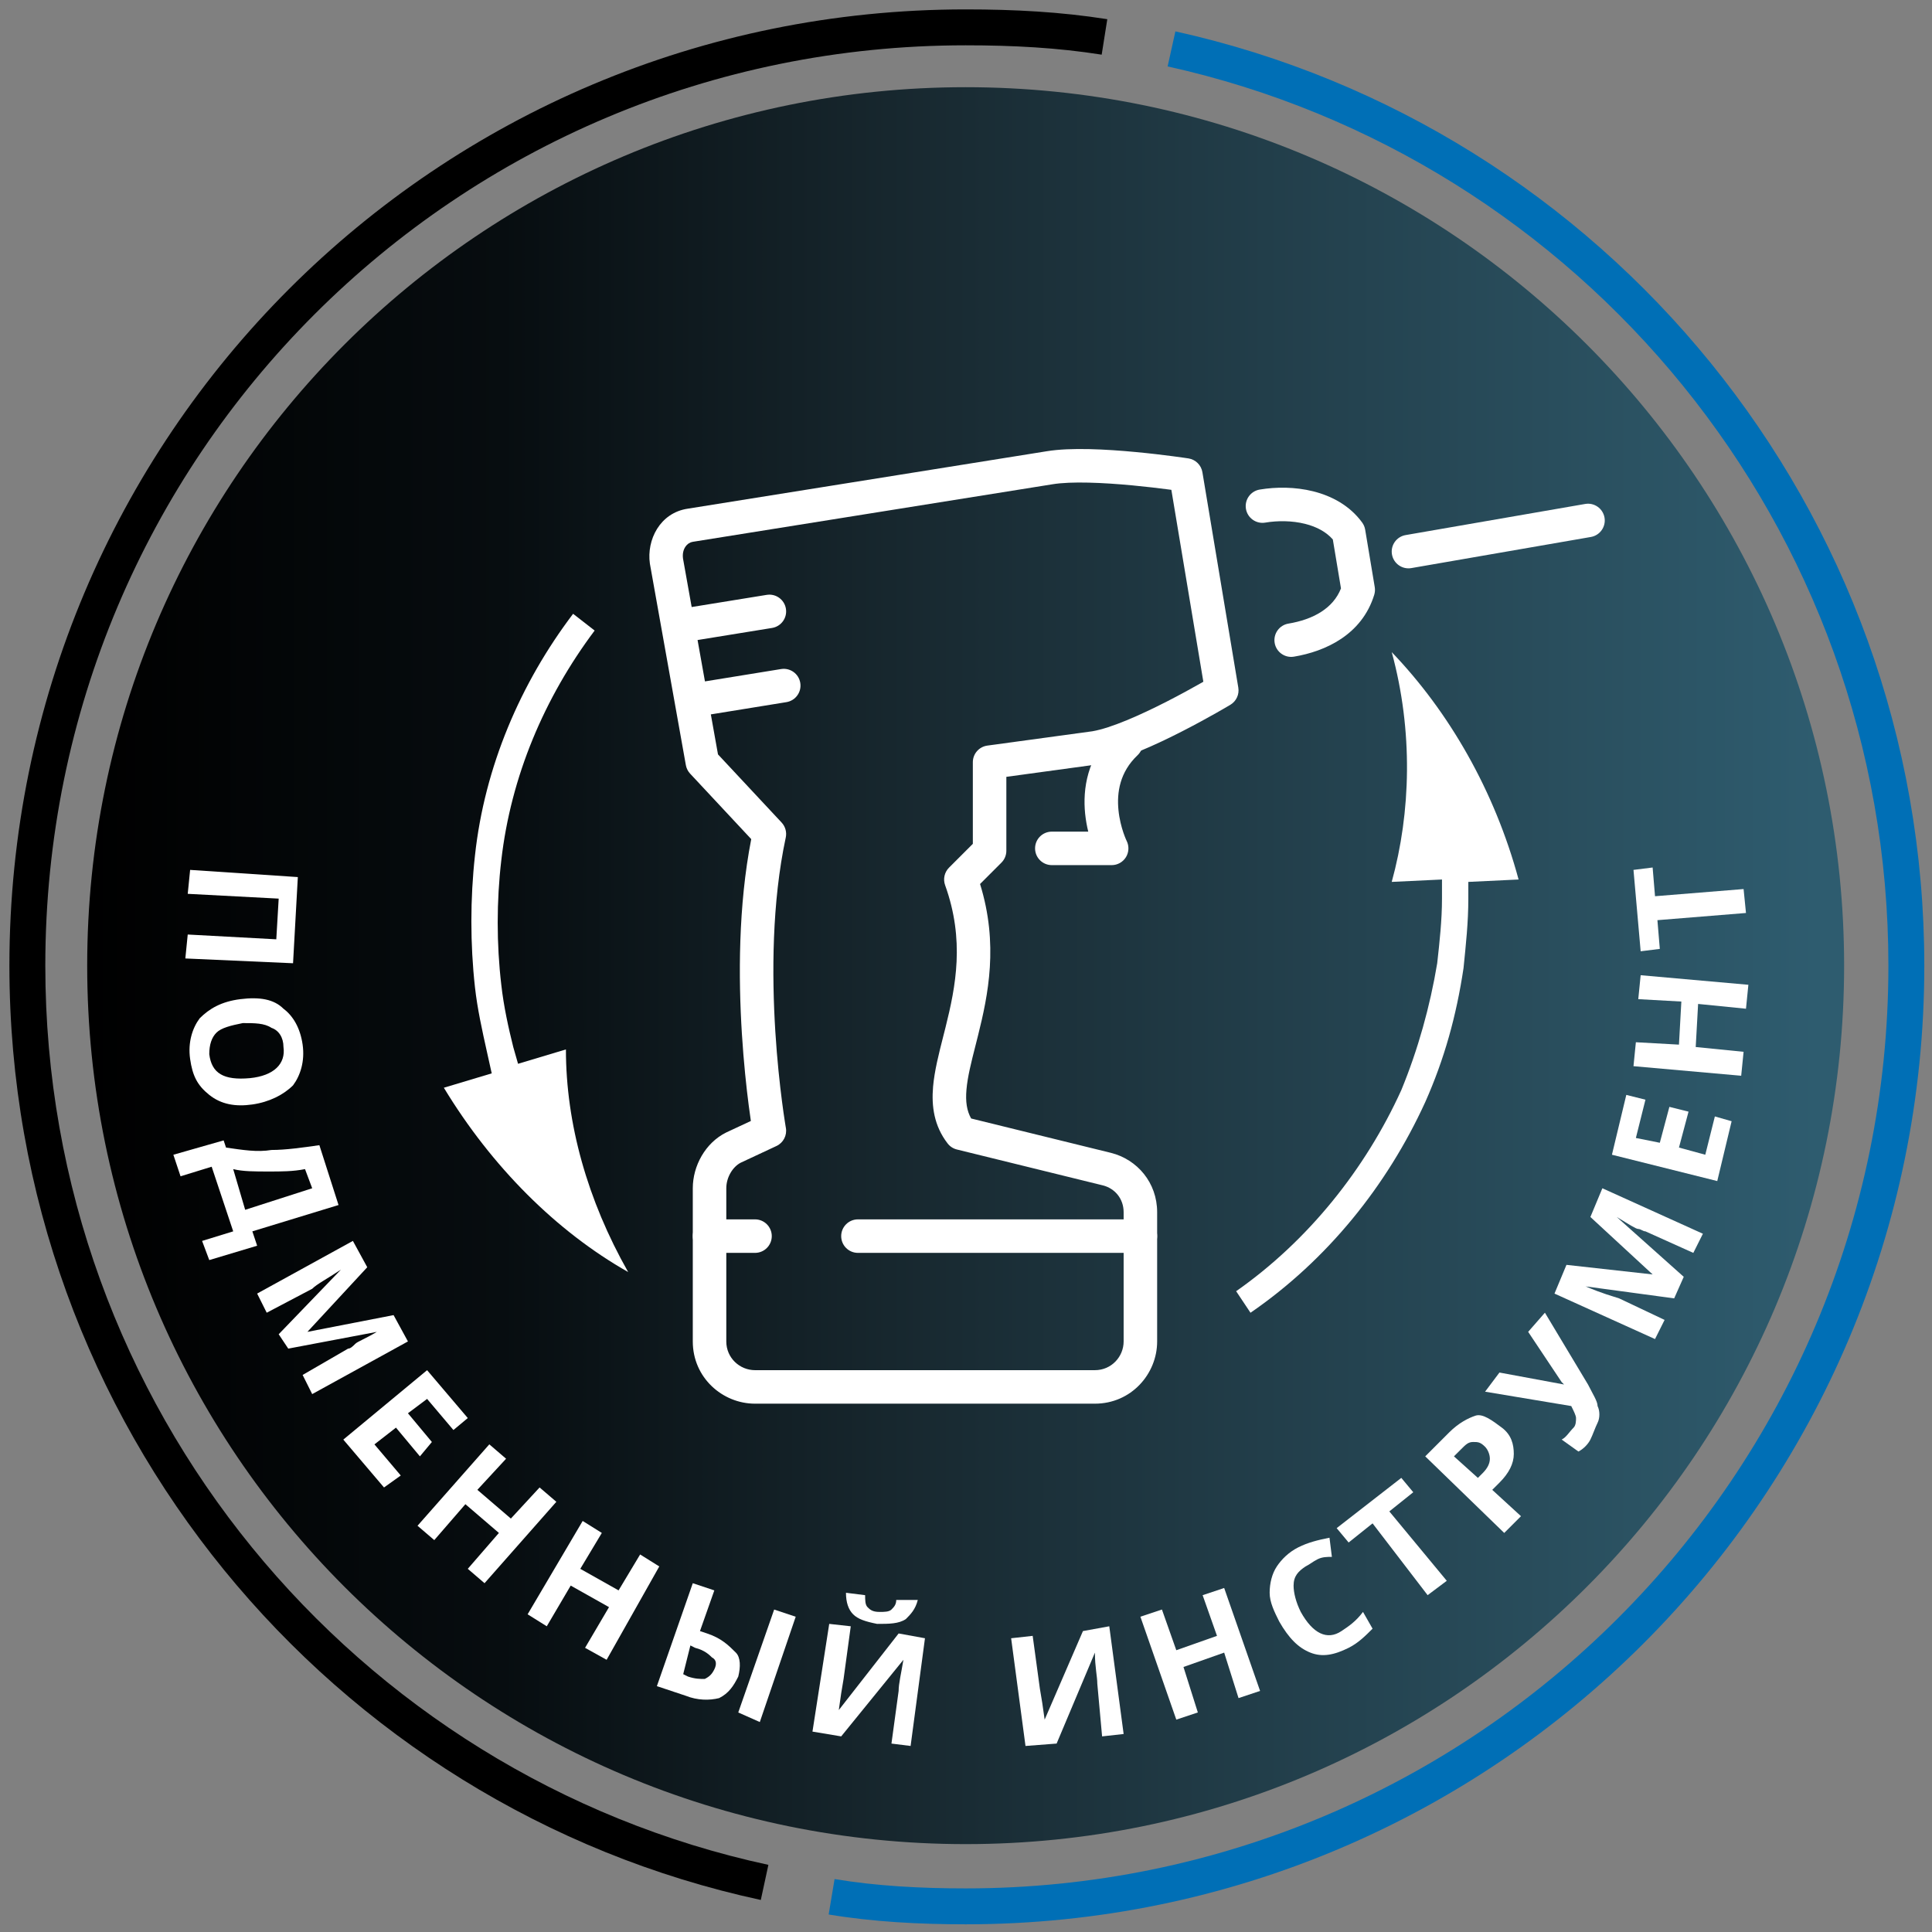 <svg width="113" height="113" viewBox="0 0 113 113" fill="none" xmlns="http://www.w3.org/2000/svg">
<rect x="0" y="0" width="113" height="113" fill="#808080" stroke="none"/>
<path d="M56.48 107.86C84.856 107.86 107.86 84.856 107.86 56.48C107.86 28.103 84.856 5.1 56.48 5.1C28.104 5.1 5.1 28.103 5.1 56.48C5.1 84.856 28.104 107.86 56.48 107.86Z" fill="url(#paint0_linear)"/>
<path fill-rule="evenodd" clip-rule="evenodd" d="M68.747 1.835C93.859 7.399 112.55 29.799 112.55 56.48C112.55 87.44 87.44 112.55 56.48 112.55C53.787 112.55 51.065 112.409 48.467 111.976L48.813 109.904C51.256 110.312 53.853 110.45 56.48 110.45C86.28 110.45 110.45 86.28 110.45 56.48C110.45 30.802 92.461 9.241 68.293 3.885L68.747 1.835Z" fill="#006FB6"/>
<path fill-rule="evenodd" clip-rule="evenodd" d="M0.55 56.48C0.55 25.52 25.52 0.55 56.48 0.55C59.314 0.55 62.033 0.691 64.764 1.123L64.436 3.197C61.847 2.788 59.246 2.65 56.48 2.65C26.68 2.65 2.65 26.68 2.65 56.48C2.65 82.297 20.777 103.856 44.942 109.073L44.498 111.126C19.383 105.704 0.55 83.303 0.55 56.48Z" fill="black"/>
<path d="M10.84 56.059L10.98 54.659L16.16 54.939L16.3 52.559L10.98 52.279L11.12 50.879L17.42 51.299L17.14 56.339L10.84 56.059Z" fill="white"/>
<path d="M14.76 64.599C13.78 64.739 12.94 64.599 12.24 64.039C11.54 63.479 11.26 62.919 11.12 61.939C10.98 60.959 11.26 60.119 11.68 59.559C12.24 58.999 12.94 58.579 14.06 58.439C15.18 58.299 16.02 58.439 16.58 58.999C17.14 59.419 17.56 60.119 17.7 61.099C17.84 62.079 17.56 62.919 17.14 63.479C16.58 64.039 15.74 64.459 14.76 64.599ZM14.2 59.839C13.5 59.979 12.94 60.119 12.66 60.399C12.38 60.679 12.24 61.099 12.24 61.659C12.38 62.779 13.08 63.199 14.62 63.059C16.02 62.919 16.72 62.219 16.58 61.239C16.58 60.679 16.3 60.259 15.88 60.119C15.46 59.839 14.9 59.839 14.2 59.839Z" fill="white"/>
<path d="M13.08 66.7L13.22 67.12C14.2 67.26 15.04 67.4 15.88 67.26C16.72 67.26 17.7 67.12 18.68 66.98L19.8 70.48L14.76 72.02L15.04 72.86L12.24 73.7L11.82 72.58L13.64 72.02L12.38 68.24L10.56 68.8L10.14 67.54L13.08 66.7ZM17.84 68.38C17.14 68.52 16.44 68.52 15.74 68.52C14.9 68.52 14.2 68.52 13.64 68.38L14.34 70.76L18.26 69.5L17.84 68.38Z" fill="white"/>
<path d="M16.3 78.039L19.94 74.259C19.1 74.819 18.54 75.099 18.26 75.379L15.6 76.779L15.04 75.659L20.64 72.579L21.48 74.119L17.98 77.899L23.02 76.919L23.86 78.459L18.26 81.539L17.7 80.419L20.36 78.879C20.5 78.879 20.64 78.739 20.78 78.599C20.92 78.459 21.34 78.319 22.04 77.899L16.86 78.879L16.3 78.039Z" fill="white"/>
<path d="M22.46 87L20.08 84.2L24.98 80.14L27.36 82.94L26.52 83.64L24.98 81.82L23.86 82.66L25.26 84.34L24.56 85.18L23.16 83.5L21.9 84.48L23.44 86.3L22.46 87Z" fill="white"/>
<path d="M28.34 92.599L27.36 91.758L29.18 89.659L27.22 87.978L25.4 90.079L24.42 89.239L28.62 84.478L29.6 85.319L27.92 87.138L29.88 88.819L31.56 86.999L32.54 87.838L28.34 92.599Z" fill="white"/>
<path d="M35.48 97.079L34.22 96.379L35.62 93.999L33.38 92.739L31.98 95.119L30.86 94.419L34.08 88.959L35.2 89.659L33.94 91.759L36.18 93.019L37.44 90.919L38.56 91.619L35.48 97.079Z" fill="white"/>
<path d="M43.18 98.06C42.9 98.62 42.62 99.04 42.06 99.32C41.5 99.46 40.8 99.46 40.1 99.18L38.42 98.62L40.52 92.6L41.78 93.02L40.94 95.4L41.36 95.54C42.2 95.82 42.62 96.24 43.04 96.66C43.32 96.94 43.32 97.5 43.18 98.06ZM39.96 97.92L40.24 98.06C40.66 98.2 40.94 98.2 41.22 98.2C41.5 98.06 41.64 97.92 41.78 97.64C41.92 97.36 41.92 97.08 41.64 96.94C41.5 96.8 41.22 96.52 40.66 96.38L40.38 96.24L39.96 97.92ZM44.44 100.72L43.18 100.16L45.28 94.14L46.54 94.56L44.44 100.72Z" fill="white"/>
<path d="M48.5 94.979L49.76 95.119L49.34 98.199L49.2 99.039L49.06 100.019L52.56 95.539L54.1 95.819L53.26 102.119L52.14 101.979L52.56 98.899C52.56 98.479 52.7 97.919 52.84 97.079L49.2 101.559L47.52 101.279L48.5 94.979ZM53.68 93.579C53.54 94.139 53.26 94.419 52.98 94.699C52.56 94.979 52 94.979 51.3 94.979C50.6 94.839 50.18 94.699 49.9 94.419C49.62 94.139 49.48 93.719 49.48 93.159L50.6 93.299C50.6 93.579 50.6 93.859 50.74 93.999C50.88 94.139 51.02 94.279 51.44 94.279C51.72 94.279 52 94.279 52.14 94.139C52.28 93.999 52.42 93.859 52.42 93.579H53.68Z" fill="white"/>
<path d="M59.14 95.819L60.4 95.679L60.82 98.759L60.96 99.599L61.1 100.579L63.34 95.399L64.88 95.119L65.72 101.419L64.46 101.559L64.18 98.479C64.18 98.059 64.04 97.499 64.04 96.659L61.8 101.979L59.98 102.119L59.14 95.819Z" fill="white"/>
<path d="M73.7 98.899L72.44 99.319L71.6 96.659L69.22 97.499L70.06 100.159L68.8 100.579L66.7 94.559L67.96 94.139L68.8 96.519L71.18 95.679L70.34 93.299L71.6 92.879L73.7 98.899Z" fill="white"/>
<path d="M76.36 91.619C75.94 91.899 75.66 92.18 75.66 92.74C75.66 93.159 75.8 93.719 76.08 94.279C76.78 95.54 77.62 95.96 78.46 95.4C78.88 95.12 79.3 94.84 79.72 94.279L80.28 95.259C79.86 95.679 79.44 96.1 78.88 96.379C78.04 96.799 77.34 96.939 76.64 96.659C75.94 96.379 75.38 95.82 74.82 94.84C74.54 94.279 74.26 93.719 74.26 93.159C74.26 92.599 74.4 92.039 74.68 91.619C74.96 91.199 75.38 90.779 75.94 90.499C76.5 90.219 77.06 90.079 77.76 89.939L77.9 91.059C77.62 91.059 77.34 91.059 77.06 91.2C76.78 91.34 76.64 91.479 76.36 91.619Z" fill="white"/>
<path d="M84.62 92.459L83.5 93.299L80.28 89.1L78.88 90.219L78.18 89.379L81.96 86.439L82.66 87.279L81.26 88.4L84.62 92.459Z" fill="white"/>
<path d="M87.84 83.5C88.4 83.92 88.54 84.48 88.54 85.04C88.54 85.6 88.26 86.16 87.7 86.72L87.28 87.14L88.96 88.68L87.98 89.66L83.36 85.18L84.76 83.78C85.32 83.22 85.88 82.94 86.3 82.8C86.72 82.66 87.28 83.08 87.84 83.5ZM86.44 86.44L86.72 86.16C87 85.88 87.14 85.6 87.14 85.32C87.14 85.04 87 84.76 86.86 84.62C86.58 84.34 86.44 84.34 86.16 84.34C85.88 84.34 85.74 84.48 85.46 84.76L85.04 85.18L86.44 86.44Z" fill="white"/>
<path d="M90.36 76.778L92.88 80.978C93.16 81.538 93.44 81.958 93.44 82.238C93.58 82.518 93.58 82.938 93.44 83.218C93.3 83.498 93.16 83.918 93.02 84.198C92.88 84.478 92.6 84.758 92.32 84.898L91.34 84.198C91.62 84.058 91.76 83.778 92.04 83.498C92.18 83.358 92.18 83.078 92.18 82.938C92.18 82.798 92.04 82.518 91.9 82.238L86.86 81.398L87.7 80.278L91.48 80.978L91.34 80.838L89.38 77.898L90.36 76.778Z" fill="white"/>
<path d="M97.92 75.94L92.74 75.24C93.72 75.66 94.28 75.8 94.7 75.94L97.36 77.2L96.8 78.32L90.92 75.66L91.62 73.98L96.66 74.54L93.02 71.18L93.72 69.5L99.6 72.16L99.04 73.28L96.24 72.02C96.1 72.02 95.96 71.88 95.82 71.88C95.68 71.88 95.26 71.6 94.56 71.18L98.48 74.68L97.92 75.94Z" fill="white"/>
<path d="M101.28 65.579L100.44 69.079L94.28 67.539L95.12 64.039L96.24 64.319L95.68 66.559L97.08 66.839L97.64 64.739L98.76 65.019L98.2 67.119L99.74 67.539L100.3 65.299L101.28 65.579Z" fill="white"/>
<path d="M102.26 57.599L102.12 58.999L99.32 58.719L99.18 61.239L101.98 61.519L101.84 62.919L95.54 62.359L95.68 60.959L98.2 61.099L98.34 58.579L95.82 58.439L95.96 57.039L102.26 57.599Z" fill="white"/>
<path d="M101.98 51.999L102.12 53.399L96.94 53.819L97.08 55.499L95.96 55.639L95.54 50.879L96.66 50.739L96.8 52.419L101.98 51.999Z" fill="white"/>
<path fill-rule="evenodd" clip-rule="evenodd" d="M40.52 72.299C40.52 71.758 40.959 71.319 41.5 71.319H44.16C44.701 71.319 45.14 71.758 45.14 72.299C45.14 72.841 44.701 73.279 44.16 73.279H42.48V78.459C42.48 79.425 43.267 80.139 44.16 80.139H64.04C65.005 80.139 65.72 79.352 65.72 78.459V73.279H50.18C49.639 73.279 49.2 72.841 49.2 72.299C49.2 71.758 49.639 71.319 50.18 71.319H66.7C67.241 71.319 67.68 71.758 67.68 72.299V78.459C67.68 80.367 66.155 82.099 64.04 82.099H44.16C42.253 82.099 40.52 80.574 40.52 78.459V72.299Z" fill="white"/>
<path fill-rule="evenodd" clip-rule="evenodd" d="M76.808 28.737C77.87 29.003 78.94 29.557 79.673 30.564C79.762 30.687 79.822 30.829 79.847 30.979L80.407 34.339C80.432 34.489 80.421 34.643 80.377 34.789C79.657 37.128 77.519 38.101 75.681 38.407C75.147 38.496 74.642 38.135 74.553 37.602C74.464 37.068 74.825 36.563 75.359 36.474C76.8 36.234 77.972 35.587 78.432 34.415L77.955 31.551C77.567 31.11 77.008 30.808 76.332 30.639C75.573 30.449 74.731 30.445 74.001 30.567C73.467 30.656 72.962 30.295 72.873 29.762C72.784 29.228 73.145 28.723 73.679 28.634C74.629 28.475 75.747 28.472 76.808 28.737Z" fill="white"/>
<path fill-rule="evenodd" clip-rule="evenodd" d="M93.846 30.274C93.938 30.807 93.581 31.314 93.047 31.407L82.547 33.227C82.014 33.319 81.507 32.962 81.414 32.428C81.322 31.895 81.679 31.388 82.213 31.296L92.713 29.476C93.246 29.383 93.753 29.74 93.846 30.274Z" fill="white"/>
<path fill-rule="evenodd" clip-rule="evenodd" d="M69.509 26.811C69.509 26.811 69.509 26.811 69.36 27.78L69.509 26.811C69.927 26.876 70.257 27.201 70.327 27.619L72.427 40.219C72.493 40.616 72.309 41.013 71.964 41.221L71.46 40.38C71.964 41.221 71.964 41.22 71.964 41.221L71.96 41.223L71.948 41.23L71.904 41.256C71.866 41.279 71.81 41.312 71.739 41.353C71.597 41.437 71.391 41.555 71.138 41.699C70.63 41.986 69.927 42.373 69.141 42.775C67.615 43.556 65.632 44.468 64.201 44.707C64.192 44.708 64.182 44.71 64.172 44.711L58.86 45.436V49.76C58.86 50.02 58.757 50.269 58.573 50.453L57.322 51.704C58.416 55.23 57.793 58.208 57.203 60.568C57.154 60.766 57.105 60.958 57.058 61.144C56.801 62.153 56.592 62.98 56.527 63.731C56.466 64.432 56.545 64.965 56.801 65.419L64.978 67.429C66.515 67.814 67.68 69.171 67.68 70.9V72.3C67.68 72.841 67.241 73.28 66.7 73.28C66.159 73.28 65.72 72.841 65.72 72.3V70.9C65.72 70.11 65.206 69.507 64.504 69.331C64.504 69.331 64.503 69.331 64.502 69.331L55.966 67.232C55.751 67.179 55.56 67.055 55.425 66.879C54.629 65.849 54.476 64.698 54.574 63.562C54.654 62.638 54.912 61.626 55.167 60.625C55.212 60.447 55.258 60.269 55.302 60.092C55.904 57.684 56.435 54.985 55.278 51.772C55.149 51.415 55.239 51.016 55.507 50.747L56.9 49.354V44.58C56.9 44.09 57.262 43.675 57.748 43.609L63.892 42.771C64.982 42.586 66.702 41.821 68.249 41.03C69.003 40.644 69.682 40.271 70.172 39.993C70.247 39.951 70.317 39.911 70.382 39.874L68.511 28.65C68.457 28.642 68.4 28.635 68.34 28.627C67.797 28.556 67.049 28.466 66.224 28.388C64.534 28.23 62.659 28.14 61.541 28.327L61.535 28.328L40.519 31.69C40.212 31.734 39.872 32.086 39.948 32.667L41.994 44.123L45.717 48.111C45.935 48.346 46.025 48.672 45.958 48.986C45.145 52.779 45.141 57.017 45.348 60.339C45.452 61.993 45.607 63.407 45.736 64.404C45.8 64.903 45.858 65.298 45.9 65.566C45.92 65.7 45.937 65.802 45.948 65.871L45.961 65.947L45.964 65.965L45.965 65.969C45.965 65.969 45.965 65.969 45.965 65.969C46.042 66.406 45.816 66.841 45.414 67.028L43.328 68.002C42.859 68.242 42.48 68.856 42.48 69.5V72.3C42.48 72.841 42.041 73.28 41.5 73.28C40.959 73.28 40.52 72.841 40.52 72.3V69.5C40.52 68.189 41.255 66.847 42.462 66.244L42.486 66.232L43.917 65.564C43.881 65.316 43.838 65.011 43.792 64.656C43.658 63.624 43.499 62.167 43.392 60.461C43.188 57.204 43.175 52.987 43.939 49.079L40.364 45.249C40.235 45.111 40.148 44.938 40.115 44.752L38.015 32.992C38.013 32.981 38.011 32.97 38.01 32.959C37.815 31.591 38.588 29.992 40.233 29.751L61.222 26.393C62.625 26.16 64.738 26.28 66.406 26.437C67.261 26.517 68.035 26.61 68.595 26.684C68.875 26.72 69.102 26.752 69.26 26.775C69.339 26.786 69.4 26.795 69.442 26.802L69.491 26.809L69.509 26.811Z" fill="white"/>
<path fill-rule="evenodd" clip-rule="evenodd" d="M66.572 42.786C66.944 43.179 66.927 43.8 66.534 44.172C65.495 45.157 65.314 46.353 65.418 47.388C65.47 47.908 65.593 48.367 65.705 48.698C65.761 48.861 65.812 48.99 65.848 49.075C65.866 49.117 65.88 49.147 65.889 49.166L65.897 49.184L65.897 49.184L65.897 49.183C66.048 49.486 66.032 49.847 65.854 50.136C65.675 50.425 65.36 50.6 65.02 50.6H61.52C60.979 50.6 60.54 50.162 60.54 49.62C60.54 49.079 60.979 48.641 61.52 48.641H63.65C63.573 48.326 63.506 47.969 63.467 47.583C63.326 46.168 63.566 44.284 65.186 42.749C65.579 42.377 66.199 42.394 66.572 42.786ZM65.897 49.184L65.898 49.184L65.898 49.185C65.898 49.186 65.898 49.185 65.897 49.184Z" fill="white"/>
<path fill-rule="evenodd" clip-rule="evenodd" d="M45.967 35.604C46.054 36.138 45.691 36.641 45.157 36.728L39.977 37.568C39.443 37.654 38.939 37.291 38.853 36.757C38.766 36.223 39.129 35.72 39.663 35.633L44.843 34.793C45.377 34.706 45.881 35.069 45.967 35.604Z" fill="white"/>
<path fill-rule="evenodd" clip-rule="evenodd" d="M46.807 39.942C46.894 40.477 46.531 40.98 45.997 41.067L40.817 41.907C40.283 41.993 39.779 41.63 39.693 41.096C39.606 40.562 39.969 40.059 40.503 39.972L45.683 39.132C46.217 39.045 46.721 39.408 46.807 39.942Z" fill="white"/>
<path d="M85.88 51.581L88.82 51.441C87.42 46.261 84.76 41.641 81.4 38.141C82.66 42.761 82.52 47.521 81.4 51.581L84.34 51.441V52.561C84.34 53.821 84.2 55.081 84.06 56.341C83.64 58.861 82.94 61.381 81.96 63.761C79.86 68.381 76.5 72.581 72.3 75.521L73.14 76.781C77.62 73.701 81.12 69.361 83.36 64.461C84.48 61.941 85.18 59.421 85.6 56.621C85.74 55.221 85.88 53.961 85.88 52.561V51.581Z" fill="white"/>
<path d="M28.76 62.78L25.96 63.62C28.76 68.24 32.54 72.02 36.74 74.4C34.36 70.2 33.1 65.72 33.1 61.38L30.3 62.22L30.02 61.24C29.74 60.12 29.46 58.86 29.32 57.6C29.04 55.22 29.04 52.7 29.32 50.32C29.88 45.42 31.84 40.8 34.78 36.88L33.52 35.9C30.44 39.96 28.34 44.86 27.78 50.04C27.5 52.56 27.5 55.22 27.78 57.74C27.92 59 28.2 60.26 28.48 61.52L28.76 62.78Z" fill="white"/>
<defs>
<linearGradient id="paint0_linear" x1="5.102" y1="56.507" x2="107.913" y2="56.507" gradientUnits="userSpaceOnUse">
<stop/>
<stop offset="0.236" stop-color="#070D10"/>
<stop offset="0.456" stop-color="#17272E"/>
<stop offset="0.67" stop-color="#223E4A"/>
<stop offset="0.879" stop-color="#2B5262"/>
<stop offset="0.984" stop-color="#2E5C6F"/>
</linearGradient>
</defs>
</svg>
